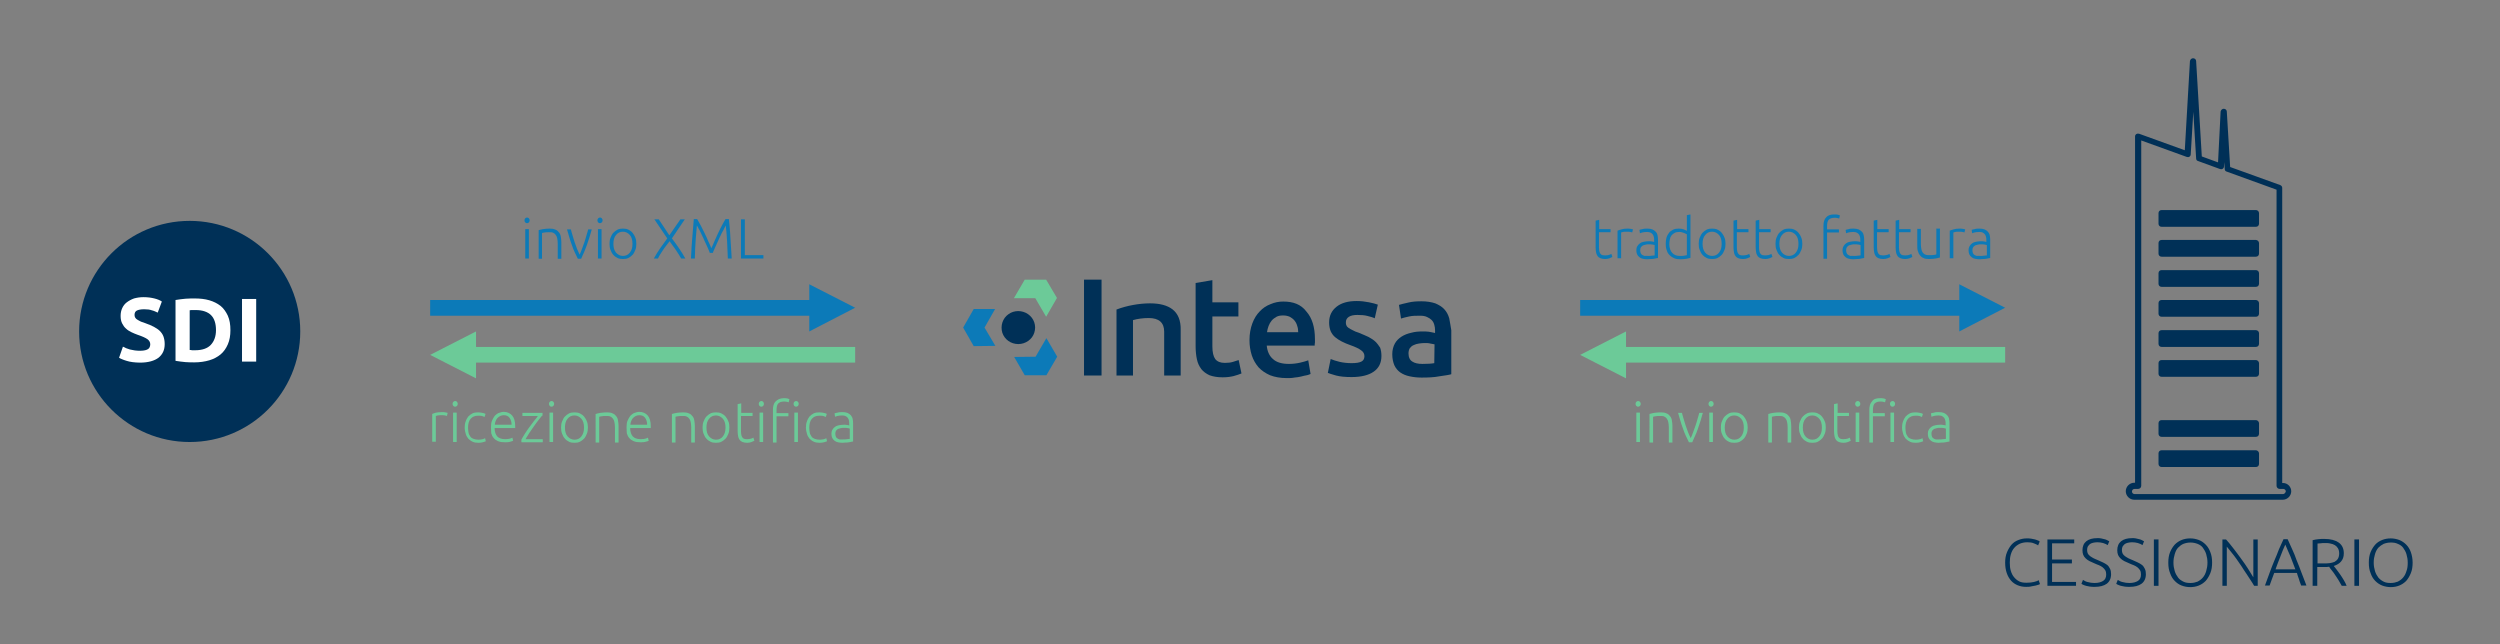 <?xml version="1.0" encoding="utf-8"?>
<!-- Generator: Adobe Illustrator 23.1.0, SVG Export Plug-In . SVG Version: 6.00 Build 0)  -->
<svg version="1.1" id="Livello_1" xmlns="http://www.w3.org/2000/svg" xmlns:xlink="http://www.w3.org/1999/xlink" x="0px" y="0px"
	 viewBox="0 0 970 250" style="enable-background:new 0 0 970 250;" xml:space="preserve">
<rect x="0" y="0" width="970" height="250" fill="#808080" stroke="none"/>
<style type="text/css">
	.st0{fill:#003057;}
	.st1{fill:#6CCA98;}
	.st2{fill:#0C7AB8;}
	.st3{enable-background:new    ;}
	.st4{fill:#FFFFFF;}
</style>
<g>
	<g>
		<path class="st0" d="M401.3,129.1L401.3,129.1c0.9-2.7-0.1-5.6-2.4-7.2s-5.4-1.6-7.6,0c-2.3,1.6-3.2,4.5-2.4,7.2
			c0.9,2.7,3.4,4.4,6.2,4.4S400.5,131.7,401.3,129.1"/>
	</g>
	<g>
		<polygon class="st1" points="405.9,108.5 397.6,108.5 393.4,115.7 401.7,115.7 405.9,122.9 410.1,115.6 		"/>
	</g>
	<g>
		<polygon class="st2" points="406,131.2 401.8,138.4 393.5,138.5 397.6,145.6 406,145.6 410.2,138.4 		"/>
	</g>
	<g>
		<polygon class="st2" points="377.8,119.9 373.7,127.1 377.8,134.3 386.2,134.2 382,127.1 386.1,119.9 		"/>
	</g>
	<g>
		<rect x="420.6" y="108.5" class="st0" width="6.8" height="37.2"/>
	</g>
	<g>
		<path class="st0" d="M454.9,120c-2-1.5-4.8-2.3-8.7-2.3c-4.2,0-9.1,0.9-13,2.4l0,0v25.6h6.4v-21.5c1.7-0.5,3.9-0.8,6.1-0.8
			c4,0,6,1.8,6,5.3v17h6.4v-17.6C458.2,124.4,457.1,121.7,454.9,120"/>
	</g>
	<g>
		<path class="st0" d="M478.4,140.4c-0.9,0.3-2,0.4-3.2,0.4c-1.7,0-2.9-0.5-3.7-1.5c-0.7-1-1.1-2.6-1.1-4.9v-11.6h10.1v-5.5h-10.1
			v-8.6l-6.5,1.1v24.6c0,1.9,0.2,3.6,0.5,5c0.3,1.5,0.9,2.7,1.7,3.8c0.8,1,1.9,1.8,3.2,2.4c1.4,0.5,3,0.8,5.1,0.8
			c1.7,0,3.1-0.2,4.3-0.5c1.2-0.3,2.2-0.7,3-1l-1.1-5.2C480,139.9,479.3,140.1,478.4,140.4"/>
	</g>
	<g>
		<path class="st0" d="M491.6,128.9c0.1-0.8,0.3-1.6,0.6-2.4c0.3-0.8,0.7-1.5,1.2-2.1s1.2-1.1,1.9-1.5c0.8-0.4,1.6-0.5,2.6-0.5
			s1.8,0.2,2.5,0.5c0.7,0.4,1.3,0.8,1.8,1.4s0.9,1.3,1.1,2.1c0.3,0.8,0.4,1.7,0.4,2.5H491.6L491.6,128.9z M497.9,117
			c-1.7,0-3.3,0.3-4.9,1c-1.6,0.6-3,1.5-4.2,2.8c-1.2,1.2-2.2,2.8-2.9,4.7c-0.7,1.9-1.1,4-1.1,6.5c0,2.1,0.3,4,0.9,5.9
			c0.6,1.8,1.5,3.3,2.6,4.6c1.2,1.3,2.7,2.3,4.5,3.1c1.8,0.7,4,1.1,6.5,1.1c1,0,2,0,2.9-0.2c1-0.1,1.8-0.2,2.6-0.4
			c0.8-0.2,1.5-0.4,2.2-0.5s1.1-0.4,1.5-0.5l-0.9-5.3c-0.8,0.3-1.8,0.6-3.1,0.9s-2.8,0.5-4.4,0.5c-2.7,0-4.8-0.6-6.2-1.9
			c-1.4-1.2-2.2-3-2.4-5.2h18.6c0-0.4,0-0.8,0.1-1.2c0-0.5,0-0.9,0-1.2c0-4.8-1.1-8.3-3.3-10.8C504.8,118.1,501.8,117,497.9,117"/>
	</g>
	<g>
		<path class="st0" d="M533.8,132.7c-0.7-0.7-1.6-1.3-2.7-1.9c-1.1-0.5-2.4-1.1-3.9-1.7c-1-0.3-1.7-0.6-2.4-1
			c-0.6-0.3-1.2-0.6-1.6-0.9c-0.4-0.3-0.7-0.6-0.8-1c-0.2-0.4-0.2-0.8-0.2-1.2c0-0.9,0.4-1.6,1.2-2.1s1.9-0.7,3.3-0.7
			c1.5,0,2.8,0.1,3.9,0.4c1.1,0.3,2,0.5,2.8,0.9l1.2-5.3c-0.8-0.3-1.9-0.6-3.4-0.9s-3.1-0.5-4.8-0.5c-3.3,0-5.9,0.7-7.8,2.2
			c-1.9,1.5-2.9,3.5-2.9,6.1c0,1.3,0.2,2.4,0.6,3.4c0.4,0.9,1,1.7,1.7,2.3s1.6,1.2,2.6,1.7s2.1,1,3.3,1.4c2,0.7,3.4,1.4,4.2,2
			c0.9,0.6,1.3,1.4,1.3,2.3c0,1-0.4,1.7-1.2,2.1c-0.8,0.4-2,0.6-3.8,0.6c-1.7,0-3.3-0.2-4.6-0.5s-2.5-0.7-3.5-1.1l-1.1,5.4
			c0.6,0.2,1.7,0.6,3.2,1s3.5,0.6,6,0.6c3.7,0,6.6-0.7,8.6-2.1c2-1.4,3-3.4,3-6.1c0-1.3-0.2-2.3-0.5-3.2
			C535,134.2,534.5,133.4,533.8,132.7"/>
	</g>
	<g>
		<path class="st0" d="M556.5,140.9c-1,0.2-2.6,0.3-4.6,0.3c-1.7,0-3-0.3-3.9-0.9c-1-0.6-1.5-1.7-1.5-3.2c0-0.8,0.2-1.5,0.5-2
			c0.4-0.5,0.8-0.9,1.5-1.2c0.6-0.3,1.3-0.5,2-0.6s1.5-0.2,2.2-0.2c0.8,0,1.6,0,2.3,0.2c0.7,0.1,1.2,0.2,1.6,0.3L556.5,140.9
			L556.5,140.9z M562.3,123.5c-0.4-1.4-1-2.5-1.9-3.5s-2.1-1.7-3.5-2.3c-1.5-0.5-3.3-0.8-5.4-0.8c-1.8,0-3.5,0.1-5.1,0.5
			s-2.8,0.6-3.6,0.9l0.8,5.3c0.8-0.3,1.8-0.5,3.1-0.8s2.6-0.3,4.2-0.3c1.1,0,2,0.1,2.8,0.5c0.7,0.3,1.3,0.7,1.8,1.2s0.8,1.1,1,1.8
			s0.3,1.4,0.3,2.1v1.1c-0.9-0.2-1.8-0.4-2.5-0.5c-0.8-0.1-1.5-0.1-2.3-0.1c-1.5,0-3,0.1-4.4,0.5c-1.4,0.3-2.7,0.8-3.8,1.5
			s-2,1.6-2.6,2.7c-0.6,1.1-1,2.5-1,4.1c0,1.7,0.3,3.1,0.8,4.3c0.5,1.1,1.3,2.1,2.3,2.8s2.2,1.2,3.6,1.5s2.9,0.5,4.7,0.5
			c2.5,0,4.9-0.1,6.9-0.5c2-0.3,3.6-0.5,4.6-0.8v-17.1C562.8,126.4,562.6,124.9,562.3,123.5"/>
	</g>
</g>
<g>
	<polygon class="st1" points="166.9,137.7 184.7,146.8 184.7,140.7 331.8,140.7 331.8,134.6 184.7,134.6 184.7,128.6 	"/>
</g>
<g>
	<polygon class="st2" points="331.8,119.4 314,110.3 314,116.4 166.9,116.4 166.9,122.5 314,122.5 314,128.6 	"/>
</g>
<g>
	<polygon class="st1" points="613.1,137.7 630.9,146.8 630.9,140.7 778,140.7 778,134.6 630.9,134.6 630.9,128.6 	"/>
</g>
<g>
	<polygon class="st2" points="778,119.4 760.2,110.3 760.2,116.4 613.1,116.4 613.1,122.5 760.2,122.5 760.2,128.6 	"/>
</g>
<g class="st3">
	<path class="st0" d="M786.1,227.7c-1.2,0-2.2-0.2-3.2-0.6s-1.9-1-2.6-1.8c-0.7-0.8-1.3-1.8-1.7-3s-0.6-2.5-0.6-4
		c0-1.5,0.2-2.8,0.7-4s1.1-2.2,1.8-3s1.6-1.4,2.7-1.8c1-0.4,2.1-0.6,3.1-0.6c0.7,0,1.3,0,1.8,0.1c0.6,0.1,1,0.2,1.5,0.3
		c0.4,0.1,0.8,0.3,1.1,0.4c0.3,0.1,0.5,0.2,0.7,0.4l-0.6,1.5c-0.4-0.3-1-0.5-1.7-0.8s-1.5-0.4-2.5-0.4c-1.1,0-2.1,0.2-3,0.6
		c-0.8,0.4-1.5,0.9-2.1,1.6c-0.6,0.7-1,1.5-1.3,2.5s-0.4,2-0.4,3.2c0,1.2,0.1,2.3,0.4,3.2c0.3,1,0.7,1.8,1.3,2.5s1.2,1.2,2,1.6
		c0.8,0.4,1.7,0.5,2.8,0.5c1.1,0,2.1-0.1,2.9-0.3c0.8-0.2,1.4-0.4,1.8-0.7l0.5,1.5c-0.1,0.1-0.3,0.2-0.6,0.3
		c-0.3,0.1-0.7,0.2-1.1,0.3c-0.5,0.1-1,0.2-1.6,0.3C787.5,227.7,786.8,227.7,786.1,227.7z"/>
	<path class="st0" d="M794.4,227.3v-18h10.4v1.5h-8.6v6.3h7.7v1.5h-7.7v7.2h9.3v1.5H794.4z"/>
	<path class="st0" d="M812.7,226.2c1.4,0,2.5-0.3,3.3-0.8c0.8-0.5,1.2-1.3,1.2-2.5c0-0.7-0.1-1.2-0.4-1.7c-0.3-0.4-0.6-0.8-1-1.1
		c-0.4-0.3-0.9-0.6-1.4-0.8c-0.5-0.2-1.1-0.4-1.7-0.7c-0.7-0.3-1.4-0.6-2-0.9c-0.6-0.3-1.1-0.7-1.5-1.1s-0.7-0.8-0.9-1.3
		c-0.2-0.5-0.3-1.1-0.3-1.8c0-1.5,0.5-2.7,1.5-3.5c1-0.8,2.4-1.2,4.3-1.2c0.5,0,1,0,1.4,0.1c0.5,0.1,0.9,0.2,1.3,0.3
		s0.8,0.2,1.1,0.4s0.6,0.3,0.8,0.4l-0.6,1.5c-0.5-0.3-1.1-0.6-1.8-0.8c-0.7-0.2-1.5-0.3-2.3-0.3c-0.6,0-1.1,0.1-1.6,0.2
		c-0.5,0.1-0.9,0.3-1.2,0.5c-0.3,0.3-0.6,0.6-0.8,0.9c-0.2,0.4-0.3,0.8-0.3,1.4c0,0.6,0.1,1,0.3,1.4c0.2,0.4,0.5,0.7,0.9,1
		c0.4,0.3,0.8,0.5,1.3,0.8c0.5,0.2,1,0.5,1.6,0.7c0.7,0.3,1.4,0.6,2,0.9s1.2,0.6,1.7,1c0.5,0.4,0.8,0.9,1.1,1.5
		c0.3,0.6,0.4,1.3,0.4,2.1c0,1.6-0.6,2.9-1.7,3.7s-2.7,1.2-4.6,1.2c-0.7,0-1.3,0-1.9-0.1c-0.6-0.1-1.1-0.2-1.5-0.3
		c-0.5-0.1-0.8-0.3-1.1-0.4c-0.3-0.1-0.6-0.3-0.7-0.4l0.6-1.5c0.2,0.1,0.4,0.2,0.7,0.4s0.6,0.3,1,0.4c0.4,0.1,0.8,0.2,1.4,0.3
		C811.6,226.1,812.1,226.2,812.7,226.2z"/>
	<path class="st0" d="M826.2,226.2c1.4,0,2.5-0.3,3.3-0.8c0.8-0.5,1.2-1.3,1.2-2.5c0-0.7-0.1-1.2-0.4-1.7c-0.3-0.4-0.6-0.8-1-1.1
		c-0.4-0.3-0.9-0.6-1.4-0.8c-0.5-0.2-1.1-0.4-1.7-0.7c-0.7-0.3-1.4-0.6-2-0.9s-1.1-0.7-1.5-1.1s-0.7-0.8-0.9-1.3
		c-0.2-0.5-0.3-1.1-0.3-1.8c0-1.5,0.5-2.7,1.5-3.5c1-0.8,2.4-1.2,4.3-1.2c0.5,0,1,0,1.4,0.1c0.5,0.1,0.9,0.2,1.3,0.3
		c0.4,0.1,0.8,0.2,1.1,0.4s0.6,0.3,0.8,0.4l-0.6,1.5c-0.5-0.3-1.1-0.6-1.8-0.8c-0.7-0.2-1.5-0.3-2.3-0.3c-0.6,0-1.1,0.1-1.6,0.2
		s-0.9,0.3-1.2,0.5c-0.3,0.3-0.6,0.6-0.8,0.9c-0.2,0.4-0.3,0.8-0.3,1.4c0,0.6,0.1,1,0.3,1.4s0.5,0.7,0.9,1c0.4,0.3,0.8,0.5,1.3,0.8
		c0.5,0.2,1,0.5,1.6,0.7c0.7,0.3,1.4,0.6,2,0.9s1.2,0.6,1.7,1c0.5,0.4,0.8,0.9,1.1,1.5c0.3,0.6,0.4,1.3,0.4,2.1
		c0,1.6-0.6,2.9-1.7,3.7c-1.1,0.8-2.7,1.2-4.6,1.2c-0.7,0-1.3,0-1.9-0.1c-0.6-0.1-1.1-0.2-1.5-0.3c-0.5-0.1-0.8-0.3-1.1-0.4
		s-0.6-0.3-0.7-0.4l0.6-1.5c0.2,0.1,0.4,0.2,0.7,0.4s0.6,0.3,1,0.4c0.4,0.1,0.8,0.2,1.4,0.3C825,226.1,825.6,226.2,826.2,226.2z"/>
	<path class="st0" d="M835.7,209.3h1.8v18h-1.8V209.3z"/>
	<path class="st0" d="M858.3,218.3c0,1.5-0.2,2.9-0.7,4.1c-0.5,1.2-1.1,2.2-1.8,3c-0.8,0.8-1.7,1.4-2.7,1.8s-2.1,0.6-3.3,0.6
		s-2.2-0.2-3.3-0.6s-1.9-1-2.7-1.8c-0.8-0.8-1.4-1.8-1.8-3c-0.5-1.2-0.7-2.5-0.7-4.1c0-1.5,0.2-2.9,0.7-4.1s1.1-2.1,1.8-2.9
		c0.8-0.8,1.7-1.4,2.7-1.8s2.1-0.6,3.3-0.6s2.2,0.2,3.3,0.6s1.9,1,2.7,1.8s1.4,1.8,1.8,2.9C858.1,215.4,858.3,216.8,858.3,218.3z
		 M856.5,218.3c0-1.2-0.2-2.3-0.5-3.3c-0.3-1-0.8-1.8-1.3-2.5s-1.3-1.2-2.1-1.5s-1.7-0.5-2.7-0.5s-1.9,0.2-2.7,0.5s-1.5,0.9-2.1,1.5
		s-1,1.5-1.3,2.5c-0.3,1-0.5,2-0.5,3.3c0,1.2,0.2,2.3,0.5,3.3c0.3,1,0.8,1.8,1.3,2.5s1.3,1.2,2.1,1.6c0.8,0.4,1.7,0.5,2.7,0.5
		s1.9-0.2,2.7-0.5c0.8-0.4,1.5-0.9,2.1-1.6s1-1.5,1.3-2.5C856.3,220.6,856.5,219.5,856.5,218.3z"/>
	<path class="st0" d="M874.6,227.3c-0.3-0.6-0.8-1.3-1.3-2.1c-0.5-0.8-1.1-1.7-1.7-2.6s-1.3-1.9-1.9-2.9c-0.7-1-1.3-1.9-2-2.9
		c-0.7-0.9-1.3-1.8-2-2.6c-0.6-0.8-1.2-1.5-1.7-2.1v15.2h-1.7v-18h1.4c0.9,1,1.8,2.1,2.8,3.4c1,1.3,2,2.6,3,4c1,1.3,1.9,2.7,2.7,3.9
		c0.8,1.3,1.5,2.4,2.1,3.4v-14.7h1.7v18H874.6z"/>
	<path class="st0" d="M892.9,227.3c-0.3-0.9-0.7-1.7-0.9-2.6c-0.3-0.8-0.6-1.6-0.8-2.4h-8.8c-0.3,0.8-0.6,1.6-0.9,2.4
		c-0.3,0.8-0.6,1.7-0.9,2.5h-1.8c0.7-1.9,1.3-3.6,1.9-5.2c0.6-1.6,1.2-3.2,1.8-4.6s1.2-2.8,1.7-4.2c0.6-1.3,1.2-2.7,1.8-4h1.6
		c0.6,1.3,1.2,2.7,1.8,4c0.6,1.3,1.2,2.7,1.7,4.2c0.6,1.4,1.2,3,1.8,4.6c0.6,1.6,1.3,3.4,2,5.2H892.9z M886.7,211.3
		c-0.7,1.5-1.3,3-1.9,4.6s-1.3,3.2-1.9,5h7.7c-0.7-1.8-1.3-3.4-1.9-5C888,214.3,887.3,212.8,886.7,211.3z"/>
	<path class="st0" d="M909.4,214.7c0,1.4-0.4,2.4-1.1,3.2c-0.7,0.8-1.6,1.3-2.8,1.7c0.3,0.3,0.6,0.8,1.1,1.4
		c0.4,0.6,0.9,1.2,1.4,1.9c0.5,0.7,0.9,1.4,1.4,2.2c0.5,0.8,0.8,1.5,1.1,2.2h-1.9c-0.4-0.7-0.8-1.4-1.2-2.1c-0.4-0.7-0.9-1.4-1.3-2
		c-0.4-0.7-0.9-1.3-1.3-1.8s-0.8-1-1.1-1.5c-0.6,0.1-1.1,0.1-1.7,0.1h-2.9v7.3h-1.8v-17.7c0.6-0.2,1.4-0.3,2.2-0.4
		c0.8-0.1,1.6-0.1,2.3-0.1c2.5,0,4.3,0.5,5.6,1.4C908.8,211.5,909.4,212.9,909.4,214.7z M902.1,210.7c-0.7,0-1.2,0-1.7,0.1
		c-0.5,0-0.9,0.1-1.2,0.1v7.7h2.4c0.8,0,1.6,0,2.3-0.1s1.4-0.3,1.9-0.5c0.5-0.3,1-0.7,1.3-1.2c0.3-0.5,0.5-1.2,0.5-2.1
		c0-0.8-0.2-1.5-0.5-2c-0.3-0.5-0.7-0.9-1.2-1.2c-0.5-0.3-1.1-0.5-1.7-0.6C903.5,210.7,902.8,210.7,902.1,210.7z"/>
	<path class="st0" d="M913.5,209.3h1.8v18h-1.8V209.3z"/>
	<path class="st0" d="M936.1,218.3c0,1.5-0.2,2.9-0.7,4.1c-0.5,1.2-1.1,2.2-1.8,3c-0.8,0.8-1.7,1.4-2.7,1.8c-1,0.4-2.1,0.6-3.3,0.6
		c-1.1,0-2.2-0.2-3.3-0.6c-1-0.4-1.9-1-2.7-1.8c-0.8-0.8-1.4-1.8-1.8-3c-0.5-1.2-0.7-2.5-0.7-4.1c0-1.5,0.2-2.9,0.7-4.1
		c0.5-1.2,1.1-2.1,1.8-2.9s1.7-1.4,2.7-1.8c1-0.4,2.1-0.6,3.3-0.6c1.1,0,2.2,0.2,3.3,0.6c1,0.4,1.9,1,2.7,1.8
		c0.8,0.8,1.4,1.8,1.8,2.9S936.1,216.8,936.1,218.3z M934.2,218.3c0-1.2-0.2-2.3-0.5-3.3c-0.3-1-0.8-1.8-1.3-2.5s-1.3-1.2-2.1-1.5
		c-0.8-0.4-1.7-0.5-2.7-0.5c-1,0-1.9,0.2-2.7,0.5c-0.8,0.4-1.5,0.9-2.1,1.5c-0.6,0.7-1,1.5-1.3,2.5c-0.3,1-0.5,2-0.5,3.3
		c0,1.2,0.2,2.3,0.5,3.3c0.3,1,0.8,1.8,1.3,2.5c0.6,0.7,1.3,1.2,2.1,1.6c0.8,0.4,1.7,0.5,2.7,0.5c1,0,1.9-0.2,2.7-0.5
		c0.8-0.4,1.5-0.9,2.1-1.6s1-1.5,1.3-2.5C934.1,220.6,934.2,219.5,934.2,218.3z"/>
</g>
<g class="st3">
	<path class="st2" d="M205.5,85.5c0,0.3-0.1,0.6-0.3,0.8c-0.2,0.2-0.5,0.3-0.7,0.3c-0.3,0-0.5-0.1-0.7-0.3c-0.2-0.2-0.3-0.5-0.3-0.8
		c0-0.3,0.1-0.6,0.3-0.8c0.2-0.2,0.5-0.3,0.7-0.3c0.3,0,0.5,0.1,0.7,0.3C205.4,84.9,205.5,85.2,205.5,85.5z M205.2,100.3h-1.4V88.9
		h1.4V100.3z"/>
	<path class="st2" d="M209,89.3c0.4-0.1,1-0.3,1.7-0.4s1.6-0.2,2.6-0.2c0.9,0,1.6,0.1,2.2,0.4c0.6,0.2,1,0.6,1.4,1.1s0.6,1,0.7,1.7
		c0.1,0.6,0.2,1.4,0.2,2.1v6.4h-1.4v-5.9c0-0.8-0.1-1.5-0.2-2c-0.1-0.6-0.3-1-0.6-1.4c-0.3-0.4-0.6-0.6-1-0.8
		c-0.4-0.2-0.9-0.2-1.6-0.2c-0.7,0-1.3,0-1.7,0.1s-0.8,0.1-1,0.2v10H209V89.3z"/>
	<path class="st2" d="M224.9,98.8c0.3-0.6,0.6-1.4,0.9-2.2s0.6-1.7,0.9-2.5c0.3-0.9,0.6-1.8,0.8-2.6c0.3-0.9,0.5-1.7,0.7-2.5h1.4
		c-0.3,1-0.6,2.1-0.9,3.1s-0.7,2-1,3c-0.4,1-0.7,1.9-1.1,2.8c-0.4,0.9-0.8,1.7-1.1,2.5h-1.3c-0.4-0.8-0.8-1.6-1.2-2.5
		c-0.4-0.9-0.8-1.8-1.1-2.8c-0.4-1-0.7-2-1-3c-0.3-1-0.6-2-0.9-3.1h1.5c0.2,0.8,0.4,1.6,0.7,2.5c0.3,0.9,0.5,1.8,0.8,2.6
		c0.3,0.9,0.6,1.7,0.9,2.5C224.3,97.4,224.6,98.1,224.9,98.8z"/>
	<path class="st2" d="M233.8,85.5c0,0.3-0.1,0.6-0.3,0.8c-0.2,0.2-0.5,0.3-0.7,0.3c-0.3,0-0.5-0.1-0.7-0.3c-0.2-0.2-0.3-0.5-0.3-0.8
		c0-0.3,0.1-0.6,0.3-0.8c0.2-0.2,0.5-0.3,0.7-0.3c0.3,0,0.5,0.1,0.7,0.3C233.7,84.9,233.8,85.2,233.8,85.5z M233.5,100.3H232V88.9
		h1.4V100.3z"/>
	<path class="st2" d="M246.9,94.6c0,0.9-0.1,1.7-0.4,2.4c-0.3,0.7-0.6,1.4-1.1,1.9c-0.5,0.5-1,0.9-1.6,1.2c-0.6,0.3-1.3,0.4-2.1,0.4
		s-1.5-0.1-2.1-0.4c-0.6-0.3-1.2-0.7-1.6-1.2c-0.5-0.5-0.8-1.1-1.1-1.9c-0.3-0.7-0.4-1.5-0.4-2.4s0.1-1.7,0.4-2.4
		c0.3-0.7,0.6-1.4,1.1-1.9s1-0.9,1.6-1.2c0.6-0.3,1.3-0.4,2.1-0.4s1.5,0.1,2.1,0.4c0.6,0.3,1.2,0.7,1.6,1.2s0.8,1.1,1.1,1.9
		C246.8,92.9,246.9,93.7,246.9,94.6z M245.4,94.6c0-1.4-0.3-2.6-1-3.4c-0.7-0.8-1.6-1.3-2.7-1.3s-2,0.4-2.7,1.3c-0.7,0.8-1,2-1,3.4
		s0.3,2.6,1,3.4c0.7,0.8,1.6,1.3,2.7,1.3s2-0.4,2.7-1.3S245.4,96.1,245.4,94.6z"/>
	<path class="st2" d="M264,85.1h1.7l-5,7.4c1,1.3,1.9,2.6,2.8,3.9c0.9,1.3,1.7,2.6,2.4,3.9h-1.6c-0.2-0.4-0.5-0.9-0.9-1.5
		s-0.7-1.1-1.1-1.7c-0.4-0.6-0.8-1.2-1.3-1.8c-0.4-0.6-0.8-1.2-1.2-1.7c-0.4,0.5-0.8,1.1-1.3,1.7s-0.9,1.2-1.3,1.8
		c-0.4,0.6-0.8,1.2-1.1,1.7c-0.3,0.5-0.6,1-0.8,1.5h-1.6c0.7-1.3,1.5-2.6,2.4-3.9c0.9-1.3,1.9-2.6,2.8-3.9l-5-7.4h1.7l4.1,6.2
		L264,85.1z"/>
	<path class="st2" d="M275.4,98.1c-0.1-0.4-0.4-0.9-0.6-1.5c-0.3-0.6-0.6-1.3-0.9-2c-0.3-0.7-0.7-1.4-1-2.2c-0.4-0.8-0.7-1.5-1-2.1
		c-0.3-0.7-0.6-1.2-0.9-1.7c-0.3-0.5-0.4-0.9-0.6-1.1c-0.2,1.8-0.3,3.8-0.5,6s-0.2,4.4-0.3,6.8h-1.5c0.1-2.8,0.3-5.4,0.5-8
		c0.2-2.5,0.4-5,0.6-7.3h1.3c0.4,0.7,0.9,1.6,1.4,2.5c0.5,1,1,2,1.5,3s1,2.1,1.4,3.1c0.5,1,0.9,1.9,1.2,2.7c0.4-0.8,0.8-1.7,1.2-2.7
		c0.5-1,0.9-2,1.4-3.1s1-2,1.5-3c0.5-1,1-1.8,1.4-2.5h1.3c0.2,2.3,0.5,4.7,0.6,7.3c0.2,2.5,0.3,5.2,0.5,8h-1.5
		c-0.1-2.4-0.2-4.6-0.3-6.8c-0.1-2.1-0.3-4.1-0.5-6c-0.1,0.2-0.3,0.6-0.6,1.1c-0.2,0.5-0.5,1.1-0.9,1.7c-0.3,0.7-0.7,1.4-1,2.1
		c-0.4,0.8-0.7,1.5-1,2.2c-0.3,0.7-0.6,1.4-0.9,2c-0.3,0.6-0.5,1.1-0.6,1.5H275.4z"/>
	<path class="st2" d="M296.2,99v1.3h-8.7V85.1h1.5V99H296.2z"/>
</g>
<g class="st3">
	<path class="st1" d="M171.5,159.9c0.5,0,0.9,0,1.3,0.1c0.4,0.1,0.7,0.1,0.9,0.2l-0.3,1.2c-0.1-0.1-0.4-0.1-0.7-0.2
		c-0.4-0.1-0.8-0.1-1.4-0.1c-0.6,0-1.1,0-1.5,0.1c-0.4,0.1-0.6,0.2-0.7,0.2v10h-1.4v-10.8c0.4-0.2,0.9-0.3,1.5-0.5
		C169.7,160,170.5,159.9,171.5,159.9z"/>
	<path class="st1" d="M177.6,156.7c0,0.3-0.1,0.6-0.3,0.8c-0.2,0.2-0.5,0.3-0.7,0.3c-0.3,0-0.5-0.1-0.7-0.3
		c-0.2-0.2-0.3-0.5-0.3-0.8c0-0.3,0.1-0.6,0.3-0.8c0.2-0.2,0.5-0.3,0.7-0.3c0.3,0,0.5,0.1,0.7,0.3
		C177.5,156.1,177.6,156.4,177.6,156.7z M177.2,171.5h-1.4v-11.4h1.4V171.5z"/>
	<path class="st1" d="M185.7,171.8c-0.9,0-1.7-0.1-2.3-0.4c-0.7-0.3-1.2-0.7-1.7-1.2c-0.4-0.5-0.8-1.1-1-1.9
		c-0.2-0.7-0.4-1.5-0.4-2.4c0-0.9,0.1-1.7,0.4-2.4c0.2-0.7,0.6-1.4,1-1.9c0.5-0.5,1-0.9,1.6-1.2c0.6-0.3,1.4-0.4,2.2-0.4
		c0.6,0,1.2,0.1,1.7,0.2c0.5,0.1,0.9,0.2,1.2,0.4l-0.4,1.2c-0.3-0.1-0.6-0.3-1-0.4s-0.9-0.1-1.5-0.1c-1.3,0-2.2,0.4-2.9,1.2
		c-0.7,0.8-1,2-1,3.5c0,0.7,0.1,1.3,0.2,1.9c0.1,0.6,0.4,1,0.7,1.5s0.8,0.7,1.3,0.9c0.5,0.2,1.2,0.3,1.9,0.3c0.6,0,1.1-0.1,1.6-0.2
		s0.7-0.3,0.9-0.4l0.3,1.2c-0.3,0.1-0.7,0.3-1.2,0.4C186.9,171.7,186.4,171.8,185.7,171.8z"/>
	<path class="st1" d="M190.5,165.8c0-1,0.1-1.9,0.4-2.6c0.3-0.7,0.7-1.4,1.1-1.9c0.5-0.5,1-0.9,1.6-1.1c0.6-0.2,1.2-0.4,1.8-0.4
		c1.4,0,2.5,0.5,3.3,1.4c0.8,0.9,1.2,2.3,1.2,4.2c0,0.1,0,0.2,0,0.4c0,0.1,0,0.2,0,0.3h-8c0,1.4,0.4,2.5,1,3.2
		c0.6,0.7,1.7,1.1,3.1,1.1c0.8,0,1.4-0.1,1.8-0.2c0.5-0.1,0.8-0.3,1-0.4l0.3,1.2c-0.2,0.1-0.6,0.3-1.2,0.4c-0.6,0.2-1.2,0.2-2,0.2
		c-1,0-1.8-0.1-2.6-0.4c-0.7-0.3-1.3-0.7-1.7-1.2c-0.5-0.5-0.8-1.2-1-1.9C190.6,167.5,190.5,166.7,190.5,165.8z M198.5,164.9
		c0-1.2-0.3-2.1-0.8-2.8c-0.5-0.7-1.3-1-2.2-1c-0.5,0-1,0.1-1.4,0.3c-0.4,0.2-0.8,0.5-1.1,0.8c-0.3,0.3-0.5,0.7-0.7,1.2
		c-0.2,0.5-0.3,0.9-0.3,1.4H198.5z"/>
	<path class="st1" d="M210.3,161.3c-0.3,0.4-0.8,0.9-1.3,1.6c-0.5,0.7-1.1,1.4-1.7,2.3s-1.2,1.7-1.8,2.6c-0.6,0.9-1.1,1.8-1.6,2.6
		h6.7v1.2h-8.3v-1c0.4-0.7,0.8-1.5,1.4-2.4c0.6-0.9,1.1-1.7,1.8-2.6s1.2-1.6,1.8-2.4c0.6-0.7,1.1-1.3,1.4-1.8h-6v-1.2h7.8V161.3z"/>
	<path class="st1" d="M215,156.7c0,0.3-0.1,0.6-0.3,0.8c-0.2,0.2-0.5,0.3-0.7,0.3c-0.3,0-0.5-0.1-0.7-0.3c-0.2-0.2-0.3-0.5-0.3-0.8
		c0-0.3,0.1-0.6,0.3-0.8c0.2-0.2,0.5-0.3,0.7-0.3c0.3,0,0.5,0.1,0.7,0.3C214.9,156.1,215,156.4,215,156.7z M214.6,171.5h-1.4v-11.4
		h1.4V171.5z"/>
	<path class="st1" d="M228.1,165.9c0,0.9-0.1,1.7-0.4,2.4c-0.3,0.7-0.6,1.4-1.1,1.9c-0.5,0.5-1,0.9-1.6,1.2
		c-0.6,0.3-1.3,0.4-2.1,0.4s-1.5-0.1-2.1-0.4c-0.6-0.3-1.2-0.7-1.6-1.2c-0.5-0.5-0.8-1.1-1.1-1.9c-0.3-0.7-0.4-1.5-0.4-2.4
		s0.1-1.7,0.4-2.4c0.3-0.7,0.6-1.4,1.1-1.9s1-0.9,1.6-1.2c0.6-0.3,1.3-0.4,2.1-0.4s1.5,0.1,2.1,0.4c0.6,0.3,1.2,0.7,1.6,1.2
		s0.8,1.1,1.1,1.9C228,164.1,228.1,165,228.1,165.9z M226.6,165.9c0-1.4-0.3-2.6-1-3.4c-0.7-0.8-1.6-1.3-2.7-1.3s-2,0.4-2.7,1.3
		c-0.7,0.8-1,2-1,3.4s0.3,2.6,1,3.4c0.7,0.8,1.6,1.3,2.7,1.3s2-0.4,2.7-1.3S226.6,167.3,226.6,165.9z"/>
	<path class="st1" d="M231.2,160.6c0.4-0.1,1-0.3,1.7-0.4s1.6-0.2,2.6-0.2c0.9,0,1.6,0.1,2.2,0.4c0.6,0.2,1,0.6,1.4,1.1
		s0.6,1,0.7,1.7c0.1,0.6,0.2,1.4,0.2,2.1v6.4h-1.4v-5.9c0-0.8-0.1-1.5-0.2-2c-0.1-0.6-0.3-1-0.6-1.4c-0.3-0.4-0.6-0.6-1-0.8
		c-0.4-0.2-0.9-0.2-1.6-0.2c-0.7,0-1.3,0-1.7,0.1s-0.8,0.1-1,0.2v10h-1.4V160.6z"/>
	<path class="st1" d="M243.1,165.8c0-1,0.1-1.9,0.4-2.6c0.3-0.7,0.7-1.4,1.1-1.9c0.5-0.5,1-0.9,1.6-1.1c0.6-0.2,1.2-0.4,1.8-0.4
		c1.4,0,2.5,0.5,3.3,1.4c0.8,0.9,1.2,2.3,1.2,4.2c0,0.1,0,0.2,0,0.4c0,0.1,0,0.2,0,0.3h-8c0,1.4,0.4,2.5,1,3.2
		c0.6,0.7,1.7,1.1,3.1,1.1c0.8,0,1.4-0.1,1.8-0.2c0.5-0.1,0.8-0.3,1-0.4l0.3,1.2c-0.2,0.1-0.6,0.3-1.2,0.4c-0.6,0.2-1.2,0.2-2,0.2
		c-1,0-1.8-0.1-2.6-0.4c-0.7-0.3-1.3-0.7-1.7-1.2c-0.5-0.5-0.8-1.2-1-1.9C243.2,167.5,243.1,166.7,243.1,165.8z M251.1,164.9
		c0-1.2-0.3-2.1-0.8-2.8c-0.5-0.7-1.3-1-2.2-1c-0.5,0-1,0.1-1.4,0.3c-0.4,0.2-0.8,0.5-1.1,0.8c-0.3,0.3-0.5,0.7-0.7,1.2
		c-0.2,0.5-0.3,0.9-0.3,1.4H251.1z"/>
	<path class="st1" d="M260.8,160.6c0.4-0.1,1-0.3,1.7-0.4s1.6-0.2,2.6-0.2c0.9,0,1.6,0.1,2.2,0.4c0.6,0.2,1,0.6,1.4,1.1
		s0.6,1,0.7,1.7c0.1,0.6,0.2,1.4,0.2,2.1v6.4h-1.4v-5.9c0-0.8-0.1-1.5-0.2-2c-0.1-0.6-0.3-1-0.6-1.4c-0.3-0.4-0.6-0.6-1-0.8
		c-0.4-0.2-0.9-0.2-1.6-0.2c-0.7,0-1.3,0-1.7,0.1s-0.8,0.1-1,0.2v10h-1.4V160.6z"/>
	<path class="st1" d="M283,165.9c0,0.9-0.1,1.7-0.4,2.4c-0.3,0.7-0.6,1.4-1.1,1.9c-0.5,0.5-1,0.9-1.6,1.2c-0.6,0.3-1.3,0.4-2.1,0.4
		s-1.5-0.1-2.1-0.4c-0.6-0.3-1.2-0.7-1.6-1.2c-0.5-0.5-0.8-1.1-1.1-1.9c-0.3-0.7-0.4-1.5-0.4-2.4s0.1-1.7,0.4-2.4
		c0.3-0.7,0.6-1.4,1.1-1.9s1-0.9,1.6-1.2c0.6-0.3,1.3-0.4,2.1-0.4s1.5,0.1,2.1,0.4c0.6,0.3,1.2,0.7,1.6,1.2s0.8,1.1,1.1,1.9
		C282.9,164.1,283,165,283,165.9z M281.5,165.9c0-1.4-0.3-2.6-1-3.4c-0.7-0.8-1.6-1.3-2.7-1.3s-2,0.4-2.7,1.3c-0.7,0.8-1,2-1,3.4
		s0.3,2.6,1,3.4c0.7,0.8,1.6,1.3,2.7,1.3s2-0.4,2.7-1.3S281.5,167.3,281.5,165.9z"/>
	<path class="st1" d="M287.5,160.2h4.5v1.2h-4.5v6c0,0.6,0.1,1.2,0.2,1.6s0.3,0.7,0.5,0.9c0.2,0.2,0.5,0.4,0.7,0.4
		c0.3,0.1,0.6,0.1,1,0.1c0.6,0,1.1-0.1,1.5-0.2c0.4-0.1,0.7-0.3,0.9-0.4l0.4,1.2c-0.2,0.1-0.6,0.3-1.1,0.5c-0.5,0.2-1.1,0.3-1.7,0.3
		c-0.7,0-1.3-0.1-1.8-0.3c-0.5-0.2-0.9-0.5-1.1-0.8s-0.5-0.8-0.6-1.4c-0.1-0.6-0.2-1.2-0.2-2v-10.5l1.4-0.3V160.2z"/>
	<path class="st1" d="M296.4,156.7c0,0.3-0.1,0.6-0.3,0.8c-0.2,0.2-0.5,0.3-0.7,0.3c-0.3,0-0.5-0.1-0.7-0.3
		c-0.2-0.2-0.3-0.5-0.3-0.8c0-0.3,0.1-0.6,0.3-0.8c0.2-0.2,0.5-0.3,0.7-0.3c0.3,0,0.5,0.1,0.7,0.3
		C296.3,156.1,296.4,156.4,296.4,156.7z M296.1,171.5h-1.4v-11.4h1.4V171.5z"/>
	<path class="st1" d="M304,154.5c0.6,0,1.1,0,1.5,0.1c0.4,0.1,0.6,0.2,0.8,0.3l-0.3,1.2c-0.2-0.1-0.4-0.1-0.7-0.2s-0.7-0.1-1.2-0.1
		c-1,0-1.7,0.3-2.2,0.8c-0.4,0.5-0.6,1.3-0.6,2.5v1.2h4.6v1.2h-4.6v10.2h-1.4v-12.6c0-1.5,0.3-2.6,1-3.3S302.6,154.5,304,154.5z
		 M309.9,156.7c0,0.3-0.1,0.6-0.3,0.8c-0.2,0.2-0.5,0.3-0.7,0.3c-0.3,0-0.5-0.1-0.7-0.3c-0.2-0.2-0.3-0.5-0.3-0.8
		c0-0.3,0.1-0.6,0.3-0.8c0.2-0.2,0.5-0.3,0.7-0.3c0.3,0,0.5,0.1,0.7,0.3C309.8,156.1,309.9,156.4,309.9,156.7z M309.6,171.5h-1.4
		v-11.4h1.4V171.5z"/>
	<path class="st1" d="M318.1,171.8c-0.9,0-1.7-0.1-2.3-0.4c-0.7-0.3-1.2-0.7-1.7-1.2c-0.4-0.5-0.8-1.1-1-1.9
		c-0.2-0.7-0.4-1.5-0.4-2.4c0-0.9,0.1-1.7,0.4-2.4c0.2-0.7,0.6-1.4,1-1.9c0.5-0.5,1-0.9,1.6-1.2c0.6-0.3,1.4-0.4,2.2-0.4
		c0.6,0,1.2,0.1,1.7,0.2c0.5,0.1,0.9,0.2,1.2,0.4l-0.4,1.2c-0.3-0.1-0.6-0.3-1-0.4s-0.9-0.1-1.5-0.1c-1.3,0-2.2,0.4-2.9,1.2
		c-0.7,0.8-1,2-1,3.5c0,0.7,0.1,1.3,0.2,1.9c0.1,0.6,0.4,1,0.7,1.5s0.8,0.7,1.3,0.9c0.5,0.2,1.2,0.3,1.9,0.3c0.6,0,1.1-0.1,1.6-0.2
		s0.7-0.3,0.9-0.4l0.3,1.2c-0.3,0.1-0.7,0.3-1.2,0.4C319.3,171.7,318.7,171.8,318.1,171.8z"/>
	<path class="st1" d="M326.9,159.9c0.7,0,1.4,0.1,1.9,0.3c0.5,0.2,0.9,0.5,1.3,0.9c0.3,0.4,0.6,0.8,0.7,1.3c0.1,0.5,0.2,1.1,0.2,1.7
		v7.2c-0.1,0-0.4,0.1-0.6,0.1c-0.3,0.1-0.6,0.1-1,0.2c-0.4,0.1-0.8,0.1-1.2,0.1c-0.4,0-0.9,0.1-1.4,0.1c-0.6,0-1.2-0.1-1.7-0.2
		c-0.5-0.1-0.9-0.3-1.3-0.6s-0.7-0.7-0.9-1.1c-0.2-0.4-0.3-1-0.3-1.6c0-0.6,0.1-1.1,0.4-1.6c0.2-0.4,0.6-0.8,1-1.1s0.9-0.5,1.5-0.6
		c0.6-0.1,1.2-0.2,1.9-0.2c0.2,0,0.4,0,0.6,0c0.2,0,0.4,0.1,0.7,0.1c0.2,0,0.4,0.1,0.5,0.1c0.2,0,0.3,0.1,0.3,0.1v-0.7
		c0-0.4,0-0.8-0.1-1.2s-0.2-0.7-0.4-1c-0.2-0.3-0.5-0.5-0.8-0.7c-0.4-0.2-0.8-0.3-1.4-0.3c-0.8,0-1.5,0.1-1.9,0.2
		c-0.4,0.1-0.7,0.2-0.9,0.3l-0.2-1.3c0.2-0.1,0.6-0.2,1.2-0.3C325.6,159.9,326.2,159.9,326.9,159.9z M327.1,170.5c0.6,0,1,0,1.5-0.1
		c0.4,0,0.8-0.1,1.1-0.1v-4c-0.2-0.1-0.4-0.1-0.8-0.2c-0.4-0.1-0.8-0.1-1.5-0.1c-0.4,0-0.7,0-1.1,0.1c-0.4,0.1-0.7,0.2-1.1,0.3
		c-0.3,0.2-0.6,0.4-0.8,0.7c-0.2,0.3-0.3,0.7-0.3,1.2c0,0.4,0.1,0.8,0.2,1.1c0.1,0.3,0.3,0.5,0.6,0.7c0.3,0.2,0.6,0.3,0.9,0.4
		C326.2,170.5,326.6,170.5,327.1,170.5z"/>
</g>
<g class="st3">
	<path class="st1" d="M636.6,156.7c0,0.3-0.1,0.6-0.3,0.8s-0.5,0.3-0.7,0.3c-0.3,0-0.5-0.1-0.7-0.3s-0.3-0.5-0.3-0.8
		c0-0.3,0.1-0.6,0.3-0.8c0.2-0.2,0.5-0.3,0.7-0.3c0.3,0,0.5,0.1,0.7,0.3C636.5,156.1,636.6,156.4,636.6,156.7z M636.3,171.5h-1.4
		v-11.4h1.4V171.5z"/>
	<path class="st1" d="M640.1,160.6c0.4-0.1,1-0.3,1.7-0.4s1.6-0.2,2.6-0.2c0.9,0,1.6,0.1,2.2,0.4c0.6,0.2,1,0.6,1.4,1.1
		s0.6,1,0.7,1.7c0.1,0.6,0.2,1.4,0.2,2.1v6.4h-1.4v-5.9c0-0.8-0.1-1.5-0.2-2c-0.1-0.6-0.3-1-0.6-1.4c-0.3-0.4-0.6-0.6-1-0.8
		c-0.4-0.2-0.9-0.2-1.6-0.2c-0.7,0-1.3,0-1.7,0.1s-0.8,0.1-1,0.2v10h-1.4V160.6z"/>
	<path class="st1" d="M656,170c0.3-0.6,0.6-1.4,0.9-2.2c0.3-0.8,0.6-1.7,0.9-2.5c0.3-0.9,0.6-1.8,0.8-2.6c0.3-0.9,0.5-1.7,0.7-2.5
		h1.4c-0.3,1-0.6,2.1-0.9,3.1c-0.3,1-0.7,2-1,3s-0.7,1.9-1.1,2.8c-0.4,0.9-0.8,1.7-1.1,2.5h-1.3c-0.4-0.8-0.8-1.6-1.2-2.5
		c-0.4-0.9-0.8-1.8-1.1-2.8c-0.4-1-0.7-2-1-3s-0.6-2-0.9-3.1h1.5c0.2,0.8,0.4,1.6,0.7,2.5c0.3,0.9,0.5,1.8,0.8,2.6
		c0.3,0.9,0.6,1.7,0.9,2.5S655.7,169.4,656,170z"/>
	<path class="st1" d="M664.9,156.7c0,0.3-0.1,0.6-0.3,0.8c-0.2,0.2-0.5,0.3-0.7,0.3c-0.3,0-0.5-0.1-0.7-0.3
		c-0.2-0.2-0.3-0.5-0.3-0.8c0-0.3,0.1-0.6,0.3-0.8c0.2-0.2,0.5-0.3,0.7-0.3c0.3,0,0.5,0.1,0.7,0.3
		C664.8,156.1,664.9,156.4,664.9,156.7z M664.6,171.5h-1.4v-11.4h1.4V171.5z"/>
	<path class="st1" d="M678.1,165.9c0,0.9-0.1,1.7-0.4,2.4c-0.3,0.7-0.6,1.4-1.1,1.9c-0.5,0.5-1,0.9-1.6,1.2s-1.3,0.4-2.1,0.4
		s-1.5-0.1-2.1-0.4c-0.6-0.3-1.2-0.7-1.6-1.2c-0.5-0.5-0.8-1.1-1.1-1.9c-0.3-0.7-0.4-1.5-0.4-2.4s0.1-1.7,0.4-2.4
		c0.3-0.7,0.6-1.4,1.1-1.9s1-0.9,1.6-1.2c0.6-0.3,1.3-0.4,2.1-0.4s1.5,0.1,2.1,0.4s1.2,0.7,1.6,1.2s0.8,1.1,1.1,1.9
		S678.1,165,678.1,165.9z M676.6,165.9c0-1.4-0.3-2.6-1-3.4c-0.7-0.8-1.6-1.3-2.7-1.3c-1.1,0-2,0.4-2.7,1.3c-0.7,0.8-1,2-1,3.4
		s0.3,2.6,1,3.4c0.7,0.8,1.6,1.3,2.7,1.3c1.1,0,2-0.4,2.7-1.3S676.6,167.3,676.6,165.9z"/>
	<path class="st1" d="M686.2,160.6c0.4-0.1,1-0.3,1.7-0.4s1.6-0.2,2.6-0.2c0.9,0,1.6,0.1,2.2,0.4c0.6,0.2,1,0.6,1.4,1.1
		s0.6,1,0.7,1.7c0.1,0.6,0.2,1.4,0.2,2.1v6.4h-1.4v-5.9c0-0.8-0.1-1.5-0.2-2c-0.1-0.6-0.3-1-0.6-1.4c-0.3-0.4-0.6-0.6-1-0.8
		c-0.4-0.2-0.9-0.2-1.6-0.2c-0.7,0-1.3,0-1.7,0.1s-0.8,0.1-1,0.2v10h-1.4V160.6z"/>
	<path class="st1" d="M708.4,165.9c0,0.9-0.1,1.7-0.4,2.4c-0.3,0.7-0.6,1.4-1.1,1.9c-0.5,0.5-1,0.9-1.6,1.2
		c-0.6,0.3-1.3,0.4-2.1,0.4s-1.5-0.1-2.1-0.4s-1.2-0.7-1.6-1.2c-0.5-0.5-0.8-1.1-1.1-1.9c-0.3-0.7-0.4-1.5-0.4-2.4s0.1-1.7,0.4-2.4
		s0.6-1.4,1.1-1.9s1-0.9,1.6-1.2s1.3-0.4,2.1-0.4s1.5,0.1,2.1,0.4c0.6,0.3,1.2,0.7,1.6,1.2s0.8,1.1,1.1,1.9
		C708.3,164.1,708.4,165,708.4,165.9z M706.9,165.9c0-1.4-0.3-2.6-1-3.4c-0.7-0.8-1.6-1.3-2.7-1.3c-1.1,0-2,0.4-2.7,1.3
		c-0.7,0.8-1,2-1,3.4s0.3,2.6,1,3.4s1.6,1.3,2.7,1.3c1.1,0,2-0.4,2.7-1.3S706.9,167.3,706.9,165.9z"/>
	<path class="st1" d="M712.9,160.2h4.5v1.2h-4.5v6c0,0.6,0.1,1.2,0.2,1.6c0.1,0.4,0.3,0.7,0.5,0.9c0.2,0.2,0.5,0.4,0.7,0.4
		c0.3,0.1,0.6,0.1,1,0.1c0.6,0,1.1-0.1,1.5-0.2c0.4-0.1,0.7-0.3,0.9-0.4l0.4,1.2c-0.2,0.1-0.6,0.3-1.1,0.5c-0.5,0.2-1.1,0.3-1.7,0.3
		c-0.7,0-1.3-0.1-1.8-0.3c-0.5-0.2-0.9-0.5-1.1-0.8s-0.5-0.8-0.6-1.4s-0.2-1.2-0.2-2v-10.5l1.4-0.3V160.2z"/>
	<path class="st1" d="M721.8,156.7c0,0.3-0.1,0.6-0.3,0.8s-0.5,0.3-0.7,0.3c-0.3,0-0.5-0.1-0.7-0.3s-0.3-0.5-0.3-0.8
		c0-0.3,0.1-0.6,0.3-0.8c0.2-0.2,0.5-0.3,0.7-0.3c0.3,0,0.5,0.1,0.7,0.3C721.7,156.1,721.8,156.4,721.8,156.7z M721.5,171.5H720
		v-11.4h1.4V171.5z"/>
	<path class="st1" d="M729.4,154.5c0.6,0,1.1,0,1.5,0.1s0.6,0.2,0.8,0.3l-0.3,1.2c-0.2-0.1-0.4-0.1-0.7-0.2s-0.7-0.1-1.2-0.1
		c-1,0-1.7,0.3-2.2,0.8c-0.4,0.5-0.6,1.3-0.6,2.5v1.2h4.6v1.2h-4.6v10.2h-1.4v-12.6c0-1.5,0.3-2.6,1-3.3
		C726.9,154.8,728,154.5,729.4,154.5z M735.3,156.7c0,0.3-0.1,0.6-0.3,0.8s-0.5,0.3-0.7,0.3c-0.3,0-0.5-0.1-0.7-0.3
		s-0.3-0.5-0.3-0.8c0-0.3,0.1-0.6,0.3-0.8c0.2-0.2,0.5-0.3,0.7-0.3c0.3,0,0.5,0.1,0.7,0.3C735.2,156.1,735.3,156.4,735.3,156.7z
		 M734.9,171.5h-1.4v-11.4h1.4V171.5z"/>
	<path class="st1" d="M743.4,171.8c-0.9,0-1.7-0.1-2.3-0.4s-1.2-0.7-1.7-1.2c-0.4-0.5-0.8-1.1-1-1.9c-0.2-0.7-0.4-1.5-0.4-2.4
		c0-0.9,0.1-1.7,0.4-2.4c0.2-0.7,0.6-1.4,1-1.9c0.5-0.5,1-0.9,1.6-1.2s1.4-0.4,2.2-0.4c0.6,0,1.2,0.1,1.7,0.2
		c0.5,0.1,0.9,0.2,1.2,0.4l-0.4,1.2c-0.3-0.1-0.6-0.3-1-0.4c-0.4-0.1-0.9-0.1-1.5-0.1c-1.3,0-2.2,0.4-2.9,1.2c-0.7,0.8-1,2-1,3.5
		c0,0.7,0.1,1.3,0.2,1.9c0.1,0.6,0.4,1,0.7,1.5s0.8,0.7,1.3,0.9c0.5,0.2,1.2,0.3,1.9,0.3c0.6,0,1.1-0.1,1.6-0.2s0.7-0.3,0.9-0.4
		l0.3,1.2c-0.3,0.1-0.7,0.3-1.2,0.4C744.6,171.7,744.1,171.8,743.4,171.8z"/>
	<path class="st1" d="M752.3,159.9c0.7,0,1.4,0.1,1.9,0.3c0.5,0.2,0.9,0.5,1.3,0.9c0.3,0.4,0.6,0.8,0.7,1.3c0.1,0.5,0.2,1.1,0.2,1.7
		v7.2c-0.1,0-0.4,0.1-0.6,0.1c-0.3,0.1-0.6,0.1-1,0.2s-0.8,0.1-1.2,0.1c-0.4,0-0.9,0.1-1.4,0.1c-0.6,0-1.2-0.1-1.7-0.2
		s-0.9-0.3-1.3-0.6s-0.7-0.7-0.9-1.1s-0.3-1-0.3-1.6c0-0.6,0.1-1.1,0.4-1.6c0.2-0.4,0.6-0.8,1-1.1c0.4-0.3,0.9-0.5,1.5-0.6
		s1.2-0.2,1.9-0.2c0.2,0,0.4,0,0.6,0c0.2,0,0.4,0.1,0.7,0.1c0.2,0,0.4,0.1,0.5,0.1c0.2,0,0.3,0.1,0.3,0.1v-0.7c0-0.4,0-0.8-0.1-1.2
		s-0.2-0.7-0.4-1c-0.2-0.3-0.5-0.5-0.8-0.7s-0.8-0.3-1.4-0.3c-0.8,0-1.5,0.1-1.9,0.2c-0.4,0.1-0.7,0.2-0.9,0.3l-0.2-1.3
		c0.2-0.1,0.6-0.2,1.2-0.3C750.9,159.9,751.6,159.9,752.3,159.9z M752.4,170.5c0.6,0,1,0,1.5-0.1c0.4,0,0.8-0.1,1.1-0.1v-4
		c-0.2-0.1-0.4-0.1-0.8-0.2s-0.8-0.1-1.5-0.1c-0.4,0-0.7,0-1.1,0.1c-0.4,0.1-0.7,0.2-1.1,0.3c-0.3,0.2-0.6,0.4-0.8,0.7
		c-0.2,0.3-0.3,0.7-0.3,1.2c0,0.4,0.1,0.8,0.2,1.1c0.1,0.3,0.3,0.5,0.6,0.7s0.6,0.3,0.9,0.4C751.6,170.5,752,170.5,752.4,170.5z"/>
</g>
<g class="st3">
	<path class="st2" d="M620.4,88.9h4.5v1.2h-4.5v6c0,0.6,0.1,1.2,0.2,1.6c0.1,0.4,0.3,0.7,0.5,0.9c0.2,0.2,0.5,0.4,0.7,0.4
		s0.6,0.1,1,0.1c0.6,0,1.1-0.1,1.5-0.2s0.7-0.3,0.9-0.4l0.4,1.2c-0.2,0.1-0.6,0.3-1.1,0.5c-0.5,0.2-1.1,0.3-1.7,0.3
		c-0.7,0-1.3-0.1-1.8-0.3c-0.5-0.2-0.9-0.5-1.1-0.8s-0.5-0.8-0.6-1.4c-0.1-0.6-0.2-1.2-0.2-2V85.6l1.4-0.3V88.9z"/>
	<path class="st2" d="M631.4,88.7c0.5,0,0.9,0,1.3,0.1c0.4,0.1,0.7,0.1,0.9,0.2l-0.3,1.2c-0.1-0.1-0.4-0.1-0.7-0.2
		c-0.4-0.1-0.8-0.1-1.4-0.1c-0.6,0-1.1,0-1.5,0.1c-0.4,0.1-0.6,0.2-0.7,0.2v10h-1.4V89.5c0.4-0.2,0.9-0.3,1.5-0.5
		S630.5,88.7,631.4,88.7z"/>
	<path class="st2" d="M639.2,88.7c0.7,0,1.4,0.1,1.9,0.3c0.5,0.2,0.9,0.5,1.3,0.9s0.6,0.8,0.7,1.3c0.1,0.5,0.2,1.1,0.2,1.7v7.2
		c-0.1,0-0.4,0.1-0.6,0.1c-0.3,0.1-0.6,0.1-1,0.2c-0.4,0.1-0.8,0.1-1.2,0.1c-0.4,0-0.9,0.1-1.4,0.1c-0.6,0-1.2-0.1-1.7-0.2
		c-0.5-0.1-0.9-0.3-1.3-0.6s-0.7-0.7-0.9-1.1c-0.2-0.4-0.3-1-0.3-1.6c0-0.6,0.1-1.1,0.4-1.6c0.2-0.4,0.6-0.8,1-1.1
		c0.4-0.3,0.9-0.5,1.5-0.6c0.6-0.1,1.2-0.2,1.9-0.2c0.2,0,0.4,0,0.6,0c0.2,0,0.4,0.1,0.7,0.1c0.2,0,0.4,0.1,0.5,0.1
		c0.2,0,0.3,0.1,0.3,0.1v-0.7c0-0.4,0-0.8-0.1-1.2s-0.2-0.7-0.4-1c-0.2-0.3-0.5-0.5-0.8-0.7c-0.4-0.2-0.8-0.3-1.4-0.3
		c-0.8,0-1.5,0.1-1.9,0.2c-0.4,0.1-0.7,0.2-0.9,0.3l-0.2-1.3c0.2-0.1,0.6-0.2,1.2-0.3C637.9,88.7,638.5,88.7,639.2,88.7z
		 M639.4,99.3c0.6,0,1,0,1.5-0.1c0.4,0,0.8-0.1,1.1-0.1v-4c-0.2-0.1-0.4-0.1-0.8-0.2c-0.4-0.1-0.8-0.1-1.5-0.1c-0.4,0-0.7,0-1.1,0.1
		s-0.7,0.2-1.1,0.3c-0.3,0.2-0.6,0.4-0.8,0.7c-0.2,0.3-0.3,0.7-0.3,1.2c0,0.4,0.1,0.8,0.2,1.1c0.1,0.3,0.3,0.5,0.6,0.7
		c0.3,0.2,0.6,0.3,0.9,0.4C638.5,99.2,638.9,99.3,639.4,99.3z"/>
	<path class="st2" d="M656,100c-0.4,0.1-1,0.3-1.6,0.4c-0.7,0.1-1.5,0.2-2.5,0.2c-0.8,0-1.6-0.1-2.3-0.4c-0.7-0.3-1.3-0.7-1.8-1.2
		c-0.5-0.5-0.9-1.1-1.1-1.9c-0.3-0.7-0.4-1.6-0.4-2.5c0-0.9,0.1-1.7,0.3-2.4c0.2-0.7,0.6-1.4,1-1.9c0.4-0.5,1-0.9,1.6-1.2
		c0.6-0.3,1.4-0.4,2.2-0.4c0.7,0,1.4,0.1,1.9,0.3c0.5,0.2,0.9,0.4,1.2,0.6v-6.1l1.4-0.3V100z M654.6,91c-0.1-0.1-0.3-0.2-0.5-0.3
		c-0.2-0.1-0.4-0.2-0.7-0.3c-0.3-0.1-0.5-0.2-0.9-0.3c-0.3-0.1-0.6-0.1-1-0.1c-0.7,0-1.3,0.1-1.8,0.4c-0.5,0.3-0.9,0.6-1.2,1
		c-0.3,0.4-0.5,0.9-0.6,1.5c-0.1,0.6-0.2,1.2-0.2,1.8c0,1.5,0.4,2.6,1.1,3.4c0.7,0.8,1.7,1.2,3,1.2c0.7,0,1.3,0,1.7-0.1
		c0.4-0.1,0.8-0.1,1-0.2V91z"/>
	<path class="st2" d="M669.5,94.6c0,0.9-0.1,1.7-0.4,2.4c-0.3,0.7-0.6,1.4-1.1,1.9c-0.5,0.5-1,0.9-1.6,1.2c-0.6,0.3-1.3,0.4-2.1,0.4
		s-1.5-0.1-2.1-0.4s-1.2-0.7-1.6-1.2c-0.5-0.5-0.8-1.1-1.1-1.9c-0.3-0.7-0.4-1.5-0.4-2.4s0.1-1.7,0.4-2.4s0.6-1.4,1.1-1.9
		s1-0.9,1.6-1.2s1.3-0.4,2.1-0.4s1.5,0.1,2.1,0.4c0.6,0.3,1.2,0.7,1.6,1.2s0.8,1.1,1.1,1.9C669.4,92.9,669.5,93.7,669.5,94.6z
		 M668,94.6c0-1.4-0.3-2.6-1-3.4c-0.7-0.8-1.6-1.3-2.7-1.3c-1.1,0-2,0.4-2.7,1.3c-0.7,0.8-1,2-1,3.4s0.3,2.6,1,3.4s1.6,1.3,2.7,1.3
		c1.1,0,2-0.4,2.7-1.3S668,96.1,668,94.6z"/>
	<path class="st2" d="M673.9,88.9h4.5v1.2h-4.5v6c0,0.6,0.1,1.2,0.2,1.6c0.1,0.4,0.3,0.7,0.5,0.9c0.2,0.2,0.5,0.4,0.7,0.4
		c0.3,0.1,0.6,0.1,1,0.1c0.6,0,1.1-0.1,1.5-0.2c0.4-0.1,0.7-0.3,0.9-0.4l0.4,1.2c-0.2,0.1-0.6,0.3-1.1,0.5c-0.5,0.2-1.1,0.3-1.7,0.3
		c-0.7,0-1.3-0.1-1.8-0.3c-0.5-0.2-0.9-0.5-1.1-0.8s-0.5-0.8-0.6-1.4s-0.2-1.2-0.2-2V85.6l1.4-0.3V88.9z"/>
	<path class="st2" d="M682.5,88.9h4.5v1.2h-4.5v6c0,0.6,0.1,1.2,0.2,1.6c0.1,0.4,0.3,0.7,0.5,0.9c0.2,0.2,0.5,0.4,0.7,0.4
		s0.6,0.1,1,0.1c0.6,0,1.1-0.1,1.5-0.2s0.7-0.3,0.9-0.4l0.4,1.2c-0.2,0.1-0.6,0.3-1.1,0.5c-0.5,0.2-1.1,0.3-1.7,0.3
		c-0.7,0-1.3-0.1-1.8-0.3c-0.5-0.2-0.9-0.5-1.1-0.8s-0.5-0.8-0.6-1.4c-0.1-0.6-0.2-1.2-0.2-2V85.6l1.4-0.3V88.9z"/>
	<path class="st2" d="M699.3,94.6c0,0.9-0.1,1.7-0.4,2.4c-0.3,0.7-0.6,1.4-1.1,1.9c-0.5,0.5-1,0.9-1.6,1.2s-1.3,0.4-2.1,0.4
		s-1.5-0.1-2.1-0.4c-0.6-0.3-1.2-0.7-1.6-1.2c-0.5-0.5-0.8-1.1-1.1-1.9c-0.3-0.7-0.4-1.5-0.4-2.4s0.1-1.7,0.4-2.4
		c0.3-0.7,0.6-1.4,1.1-1.9s1-0.9,1.6-1.2c0.6-0.3,1.3-0.4,2.1-0.4s1.5,0.1,2.1,0.4s1.2,0.7,1.6,1.2s0.8,1.1,1.1,1.9
		S699.3,93.7,699.3,94.6z M697.8,94.6c0-1.4-0.3-2.6-1-3.4c-0.7-0.8-1.6-1.3-2.7-1.3c-1.1,0-2,0.4-2.7,1.3c-0.7,0.8-1,2-1,3.4
		s0.3,2.6,1,3.4c0.7,0.8,1.6,1.3,2.7,1.3c1.1,0,2-0.4,2.7-1.3S697.8,96.1,697.8,94.6z"/>
	<path class="st2" d="M711.6,83.2c0.6,0,1.1,0,1.5,0.1s0.6,0.2,0.8,0.3l-0.3,1.2c-0.2-0.1-0.4-0.1-0.7-0.2s-0.7-0.1-1.2-0.1
		c-1,0-1.7,0.3-2.2,0.8c-0.4,0.5-0.6,1.3-0.6,2.5v1.2h4.6v1.2h-4.6v10.2h-1.4V87.7c0-1.5,0.3-2.6,1-3.3
		C709.1,83.6,710.2,83.2,711.6,83.2z"/>
	<path class="st2" d="M719.2,88.7c0.7,0,1.4,0.1,1.9,0.3c0.5,0.2,0.9,0.5,1.3,0.9s0.6,0.8,0.7,1.3c0.1,0.5,0.2,1.1,0.2,1.7v7.2
		c-0.1,0-0.4,0.1-0.6,0.1c-0.3,0.1-0.6,0.1-1,0.2c-0.4,0.1-0.8,0.1-1.2,0.1c-0.4,0-0.9,0.1-1.4,0.1c-0.6,0-1.2-0.1-1.7-0.2
		c-0.5-0.1-0.9-0.3-1.3-0.6s-0.7-0.7-0.9-1.1c-0.2-0.4-0.3-1-0.3-1.6c0-0.6,0.1-1.1,0.4-1.6c0.2-0.4,0.6-0.8,1-1.1
		c0.4-0.3,0.9-0.5,1.5-0.6c0.6-0.1,1.2-0.2,1.9-0.2c0.2,0,0.4,0,0.6,0c0.2,0,0.4,0.1,0.7,0.1c0.2,0,0.4,0.1,0.5,0.1
		c0.2,0,0.3,0.1,0.3,0.1v-0.7c0-0.4,0-0.8-0.1-1.2s-0.2-0.7-0.4-1c-0.2-0.3-0.5-0.5-0.8-0.7c-0.4-0.2-0.8-0.3-1.4-0.3
		c-0.8,0-1.5,0.1-1.9,0.2c-0.4,0.1-0.7,0.2-0.9,0.3l-0.2-1.3c0.2-0.1,0.6-0.2,1.2-0.3C717.8,88.7,718.4,88.7,719.2,88.7z
		 M719.3,99.3c0.6,0,1,0,1.5-0.1c0.4,0,0.8-0.1,1.1-0.1v-4c-0.2-0.1-0.4-0.1-0.8-0.2c-0.4-0.1-0.8-0.1-1.5-0.1c-0.4,0-0.7,0-1.1,0.1
		s-0.7,0.2-1.1,0.3c-0.3,0.2-0.6,0.4-0.8,0.7c-0.2,0.3-0.3,0.7-0.3,1.2c0,0.4,0.1,0.8,0.2,1.1c0.1,0.3,0.3,0.5,0.6,0.7
		c0.3,0.2,0.6,0.3,0.9,0.4C718.4,99.2,718.8,99.3,719.3,99.3z"/>
	<path class="st2" d="M728.3,88.9h4.5v1.2h-4.5v6c0,0.6,0.1,1.2,0.2,1.6c0.1,0.4,0.3,0.7,0.5,0.9c0.2,0.2,0.5,0.4,0.7,0.4
		s0.6,0.1,1,0.1c0.6,0,1.1-0.1,1.5-0.2s0.7-0.3,0.9-0.4l0.4,1.2c-0.2,0.1-0.6,0.3-1.1,0.5c-0.5,0.2-1.1,0.3-1.7,0.3
		c-0.7,0-1.3-0.1-1.8-0.3c-0.5-0.2-0.9-0.5-1.1-0.8s-0.5-0.8-0.6-1.4c-0.1-0.6-0.2-1.2-0.2-2V85.6l1.4-0.3V88.9z"/>
	<path class="st2" d="M736.8,88.9h4.5v1.2h-4.5v6c0,0.6,0.1,1.2,0.2,1.6c0.1,0.4,0.3,0.7,0.5,0.9c0.2,0.2,0.5,0.4,0.7,0.4
		s0.6,0.1,1,0.1c0.6,0,1.1-0.1,1.5-0.2s0.7-0.3,0.9-0.4l0.4,1.2c-0.2,0.1-0.6,0.3-1.1,0.5c-0.5,0.2-1.1,0.3-1.7,0.3
		c-0.7,0-1.3-0.1-1.8-0.3c-0.5-0.2-0.9-0.5-1.1-0.8s-0.5-0.8-0.6-1.4c-0.1-0.6-0.2-1.2-0.2-2V85.6l1.4-0.3V88.9z"/>
	<path class="st2" d="M752.7,99.9c-0.4,0.1-1,0.3-1.7,0.4c-0.7,0.1-1.6,0.2-2.6,0.2c-0.9,0-1.6-0.1-2.1-0.4c-0.6-0.2-1-0.6-1.4-1.1
		c-0.4-0.5-0.6-1-0.8-1.7c-0.2-0.6-0.2-1.4-0.2-2.1v-6.4h1.4v5.9c0,0.8,0.1,1.5,0.2,2c0.1,0.6,0.3,1,0.6,1.4c0.3,0.3,0.6,0.6,1,0.7
		c0.4,0.2,0.9,0.2,1.5,0.2c0.7,0,1.3,0,1.8-0.1c0.5-0.1,0.8-0.1,0.9-0.2v-10h1.4V99.9z"/>
	<path class="st2" d="M760.3,88.7c0.5,0,0.9,0,1.3,0.1c0.4,0.1,0.7,0.1,0.9,0.2l-0.3,1.2c-0.1-0.1-0.4-0.1-0.7-0.2
		c-0.4-0.1-0.8-0.1-1.4-0.1c-0.6,0-1.1,0-1.5,0.1c-0.4,0.1-0.6,0.2-0.7,0.2v10h-1.4V89.5c0.4-0.2,0.9-0.3,1.5-0.5
		C758.6,88.8,759.4,88.7,760.3,88.7z"/>
	<path class="st2" d="M768.1,88.7c0.7,0,1.4,0.1,1.9,0.3c0.5,0.2,0.9,0.5,1.3,0.9c0.3,0.4,0.6,0.8,0.7,1.3c0.1,0.5,0.2,1.1,0.2,1.7
		v7.2c-0.1,0-0.4,0.1-0.6,0.1c-0.3,0.1-0.6,0.1-1,0.2s-0.8,0.1-1.2,0.1c-0.4,0-0.9,0.1-1.4,0.1c-0.6,0-1.2-0.1-1.7-0.2
		s-0.9-0.3-1.3-0.6s-0.7-0.7-0.9-1.1s-0.3-1-0.3-1.6c0-0.6,0.1-1.1,0.4-1.6c0.2-0.4,0.6-0.8,1-1.1c0.4-0.3,0.9-0.5,1.5-0.6
		s1.2-0.2,1.9-0.2c0.2,0,0.4,0,0.6,0c0.2,0,0.4,0.1,0.7,0.1c0.2,0,0.4,0.1,0.5,0.1c0.2,0,0.3,0.1,0.3,0.1v-0.7c0-0.4,0-0.8-0.1-1.2
		s-0.2-0.7-0.4-1c-0.2-0.3-0.5-0.5-0.8-0.7s-0.8-0.3-1.4-0.3c-0.8,0-1.5,0.1-1.9,0.2c-0.4,0.1-0.7,0.2-0.9,0.3l-0.2-1.3
		c0.2-0.1,0.6-0.2,1.2-0.3C766.8,88.7,767.4,88.7,768.1,88.7z M768.3,99.3c0.6,0,1,0,1.5-0.1c0.4,0,0.8-0.1,1.1-0.1v-4
		c-0.2-0.1-0.4-0.1-0.8-0.2s-0.8-0.1-1.5-0.1c-0.4,0-0.7,0-1.1,0.1c-0.4,0.1-0.7,0.2-1.1,0.3c-0.3,0.2-0.6,0.4-0.8,0.7
		c-0.2,0.3-0.3,0.7-0.3,1.2c0,0.4,0.1,0.8,0.2,1.1c0.1,0.3,0.3,0.5,0.6,0.7s0.6,0.3,0.9,0.4C767.4,99.2,767.8,99.3,768.3,99.3z"/>
</g>
<g>
	<g>
		<path class="st0" d="M885.8,187.4h-0.3V72.9c0-0.5-0.3-0.9-0.8-1.1l-19.4-7L864,43.3c0-0.6-0.5-1.1-1.2-1.1
			c-0.6,0-1.1,0.5-1.2,1.1l-1,19.7l-6.3-2.3l-2.2-37c0-0.6-0.5-1.1-1.2-1.1c-0.6,0-1.1,0.5-1.2,1.1l-2,34.6L830,51.9
			c-0.4-0.1-0.7-0.1-1.1,0.1c-0.3,0.2-0.5,0.6-0.5,0.9v134.4h-0.3c-1.8,0-3.3,1.5-3.3,3.3s1.5,3.3,3.3,3.3h57.6
			c1.8,0,3.3-1.5,3.3-3.3C889,188.9,887.6,187.4,885.8,187.4z M885.8,191.7h-57.6c-0.5,0-1-0.4-1-1c0-0.5,0.4-1,1-1h1.4
			c0.6,0,1.2-0.5,1.2-1.2v-134l17.7,6.4c0.3,0.1,0.7,0.1,1-0.1c0.3-0.2,0.5-0.5,0.5-0.9l1-16.5l1.1,18.1c0,0.5,0.3,0.9,0.8,1
			l8.5,3.1c0.3,0.1,0.7,0.1,1-0.1s0.5-0.5,0.5-0.9l0.1-1.7l0.2,2.7c0,0.5,0.3,0.9,0.8,1l19.3,7v114.9c0,0.6,0.5,1.2,1.2,1.2h1.4
			c0.5,0,1,0.4,1,1C886.7,191.3,886.3,191.7,885.8,191.7z"/>
	</g>
	<g>
		<path class="st0" d="M875.3,81.5h-36.6c-0.7,0-1.2,0.5-1.2,1.2v4.1c0,0.7,0.5,1.2,1.2,1.2h36.6c0.7,0,1.2-0.5,1.2-1.2v-4.1
			C876.5,82,875.9,81.5,875.3,81.5z"/>
	</g>
	<g>
		<path class="st0" d="M875.3,104.8h-36.6c-0.7,0-1.2,0.5-1.2,1.2v4.1c0,0.7,0.5,1.2,1.2,1.2h36.6c0.7,0,1.2-0.5,1.2-1.2V106
			C876.5,105.3,875.9,104.8,875.3,104.8z"/>
	</g>
	<g>
		<path class="st0" d="M875.3,93.1h-36.6c-0.7,0-1.2,0.5-1.2,1.2v4.1c0,0.7,0.5,1.2,1.2,1.2h36.6c0.7,0,1.2-0.5,1.2-1.2v-4.1
			C876.5,93.7,875.9,93.1,875.3,93.1z"/>
	</g>
	<g>
		<path class="st0" d="M875.3,116.4h-36.6c-0.7,0-1.2,0.5-1.2,1.2v4.1c0,0.7,0.5,1.2,1.2,1.2h36.6c0.7,0,1.2-0.5,1.2-1.2v-4.1
			C876.5,117,875.9,116.4,875.3,116.4z"/>
	</g>
	<g>
		<path class="st0" d="M875.3,139.7h-36.6c-0.7,0-1.2,0.5-1.2,1.2v4.1c0,0.7,0.5,1.2,1.2,1.2h36.6c0.7,0,1.2-0.5,1.2-1.2v-4.1
			C876.5,140.3,875.9,139.7,875.3,139.7z"/>
	</g>
	<g>
		<path class="st0" d="M875.3,128.1h-36.6c-0.7,0-1.2,0.5-1.2,1.2v4.1c0,0.7,0.5,1.2,1.2,1.2h36.6c0.7,0,1.2-0.5,1.2-1.2v-4.1
			C876.5,128.6,875.9,128.1,875.3,128.1z"/>
	</g>
	<g>
		<path class="st0" d="M875.3,163h-36.6c-0.7,0-1.2,0.5-1.2,1.2v4.1c0,0.7,0.5,1.2,1.2,1.2h36.6c0.7,0,1.2-0.5,1.2-1.2v-4.1
			C876.5,163.6,875.9,163,875.3,163z"/>
	</g>
	<g>
		<path class="st0" d="M875.3,174.7h-36.6c-0.7,0-1.2,0.5-1.2,1.2v4.1c0,0.7,0.5,1.2,1.2,1.2h36.6c0.7,0,1.2-0.5,1.2-1.2v-4.1
			C876.5,175.3,875.9,174.7,875.3,174.7z"/>
	</g>
</g>
<g>
	<circle class="st0" cx="73.6" cy="128.6" r="42.9"/>
</g>
<g class="st3">
	<path class="st4" d="M54.4,136.1c0.8,0,1.4-0.1,1.9-0.2c0.5-0.1,0.9-0.3,1.2-0.5c0.3-0.2,0.5-0.5,0.6-0.8c0.1-0.3,0.2-0.6,0.2-1
		c0-0.8-0.4-1.5-1.1-2c-0.7-0.5-2-1.1-3.8-1.7c-0.8-0.3-1.6-0.6-2.4-1c-0.8-0.4-1.5-0.8-2.1-1.4c-0.6-0.5-1.1-1.2-1.5-2
		c-0.4-0.8-0.6-1.7-0.6-2.9s0.2-2.1,0.6-3c0.4-0.9,1-1.7,1.8-2.3c0.8-0.6,1.7-1.1,2.8-1.5c1.1-0.3,2.3-0.5,3.7-0.5
		c1.6,0,3,0.2,4.2,0.5s2.2,0.7,2.9,1.2l-1.6,4.3c-0.7-0.3-1.4-0.7-2.3-0.9c-0.8-0.3-1.8-0.4-3-0.4c-1.3,0-2.2,0.2-2.8,0.5
		s-0.9,0.9-0.9,1.7c0,0.4,0.1,0.8,0.3,1.1c0.2,0.3,0.5,0.6,0.9,0.8c0.4,0.2,0.8,0.5,1.3,0.7c0.5,0.2,1.1,0.4,1.7,0.6
		c1.3,0.5,2.4,0.9,3.3,1.4c0.9,0.5,1.7,1,2.3,1.6s1.1,1.3,1.4,2.1c0.3,0.8,0.5,1.8,0.5,3c0,2.3-0.8,4-2.4,5.3
		c-1.6,1.2-4,1.9-7.2,1.9c-1.1,0-2-0.1-2.9-0.2c-0.9-0.1-1.6-0.3-2.3-0.5c-0.7-0.2-1.2-0.4-1.7-0.6c-0.5-0.2-0.9-0.4-1.2-0.6
		l1.5-4.3c0.7,0.4,1.6,0.8,2.7,1.1C51.6,135.9,52.9,136.1,54.4,136.1z"/>
	<path class="st4" d="M89.4,128.1c0,2.1-0.3,3.9-1,5.5c-0.7,1.6-1.6,2.9-2.8,3.9c-1.2,1-2.7,1.8-4.4,2.3c-1.7,0.5-3.7,0.8-5.8,0.8
		c-1,0-2.1,0-3.4-0.1c-1.3-0.1-2.6-0.3-3.9-0.5v-23.6c1.3-0.2,2.6-0.4,3.9-0.5c1.4-0.1,2.5-0.1,3.5-0.1c2.1,0,4,0.2,5.7,0.7
		c1.7,0.5,3.1,1.2,4.4,2.2c1.2,1,2.1,2.3,2.8,3.8C89.1,124.1,89.4,125.9,89.4,128.1z M73.6,135.8c0.3,0,0.6,0,0.9,0.1
		c0.3,0,0.7,0,1.2,0c2.7,0,4.8-0.7,6.1-2.1c1.3-1.4,2-3.3,2-5.7c0-2.5-0.6-4.5-1.9-5.8c-1.3-1.3-3.3-2-6-2c-0.4,0-0.8,0-1.2,0
		c-0.4,0-0.8,0-1.1,0.1V135.8z"/>
	<path class="st4" d="M93.9,116h5.5v24.3h-5.5V116z"/>
</g>
</svg>
